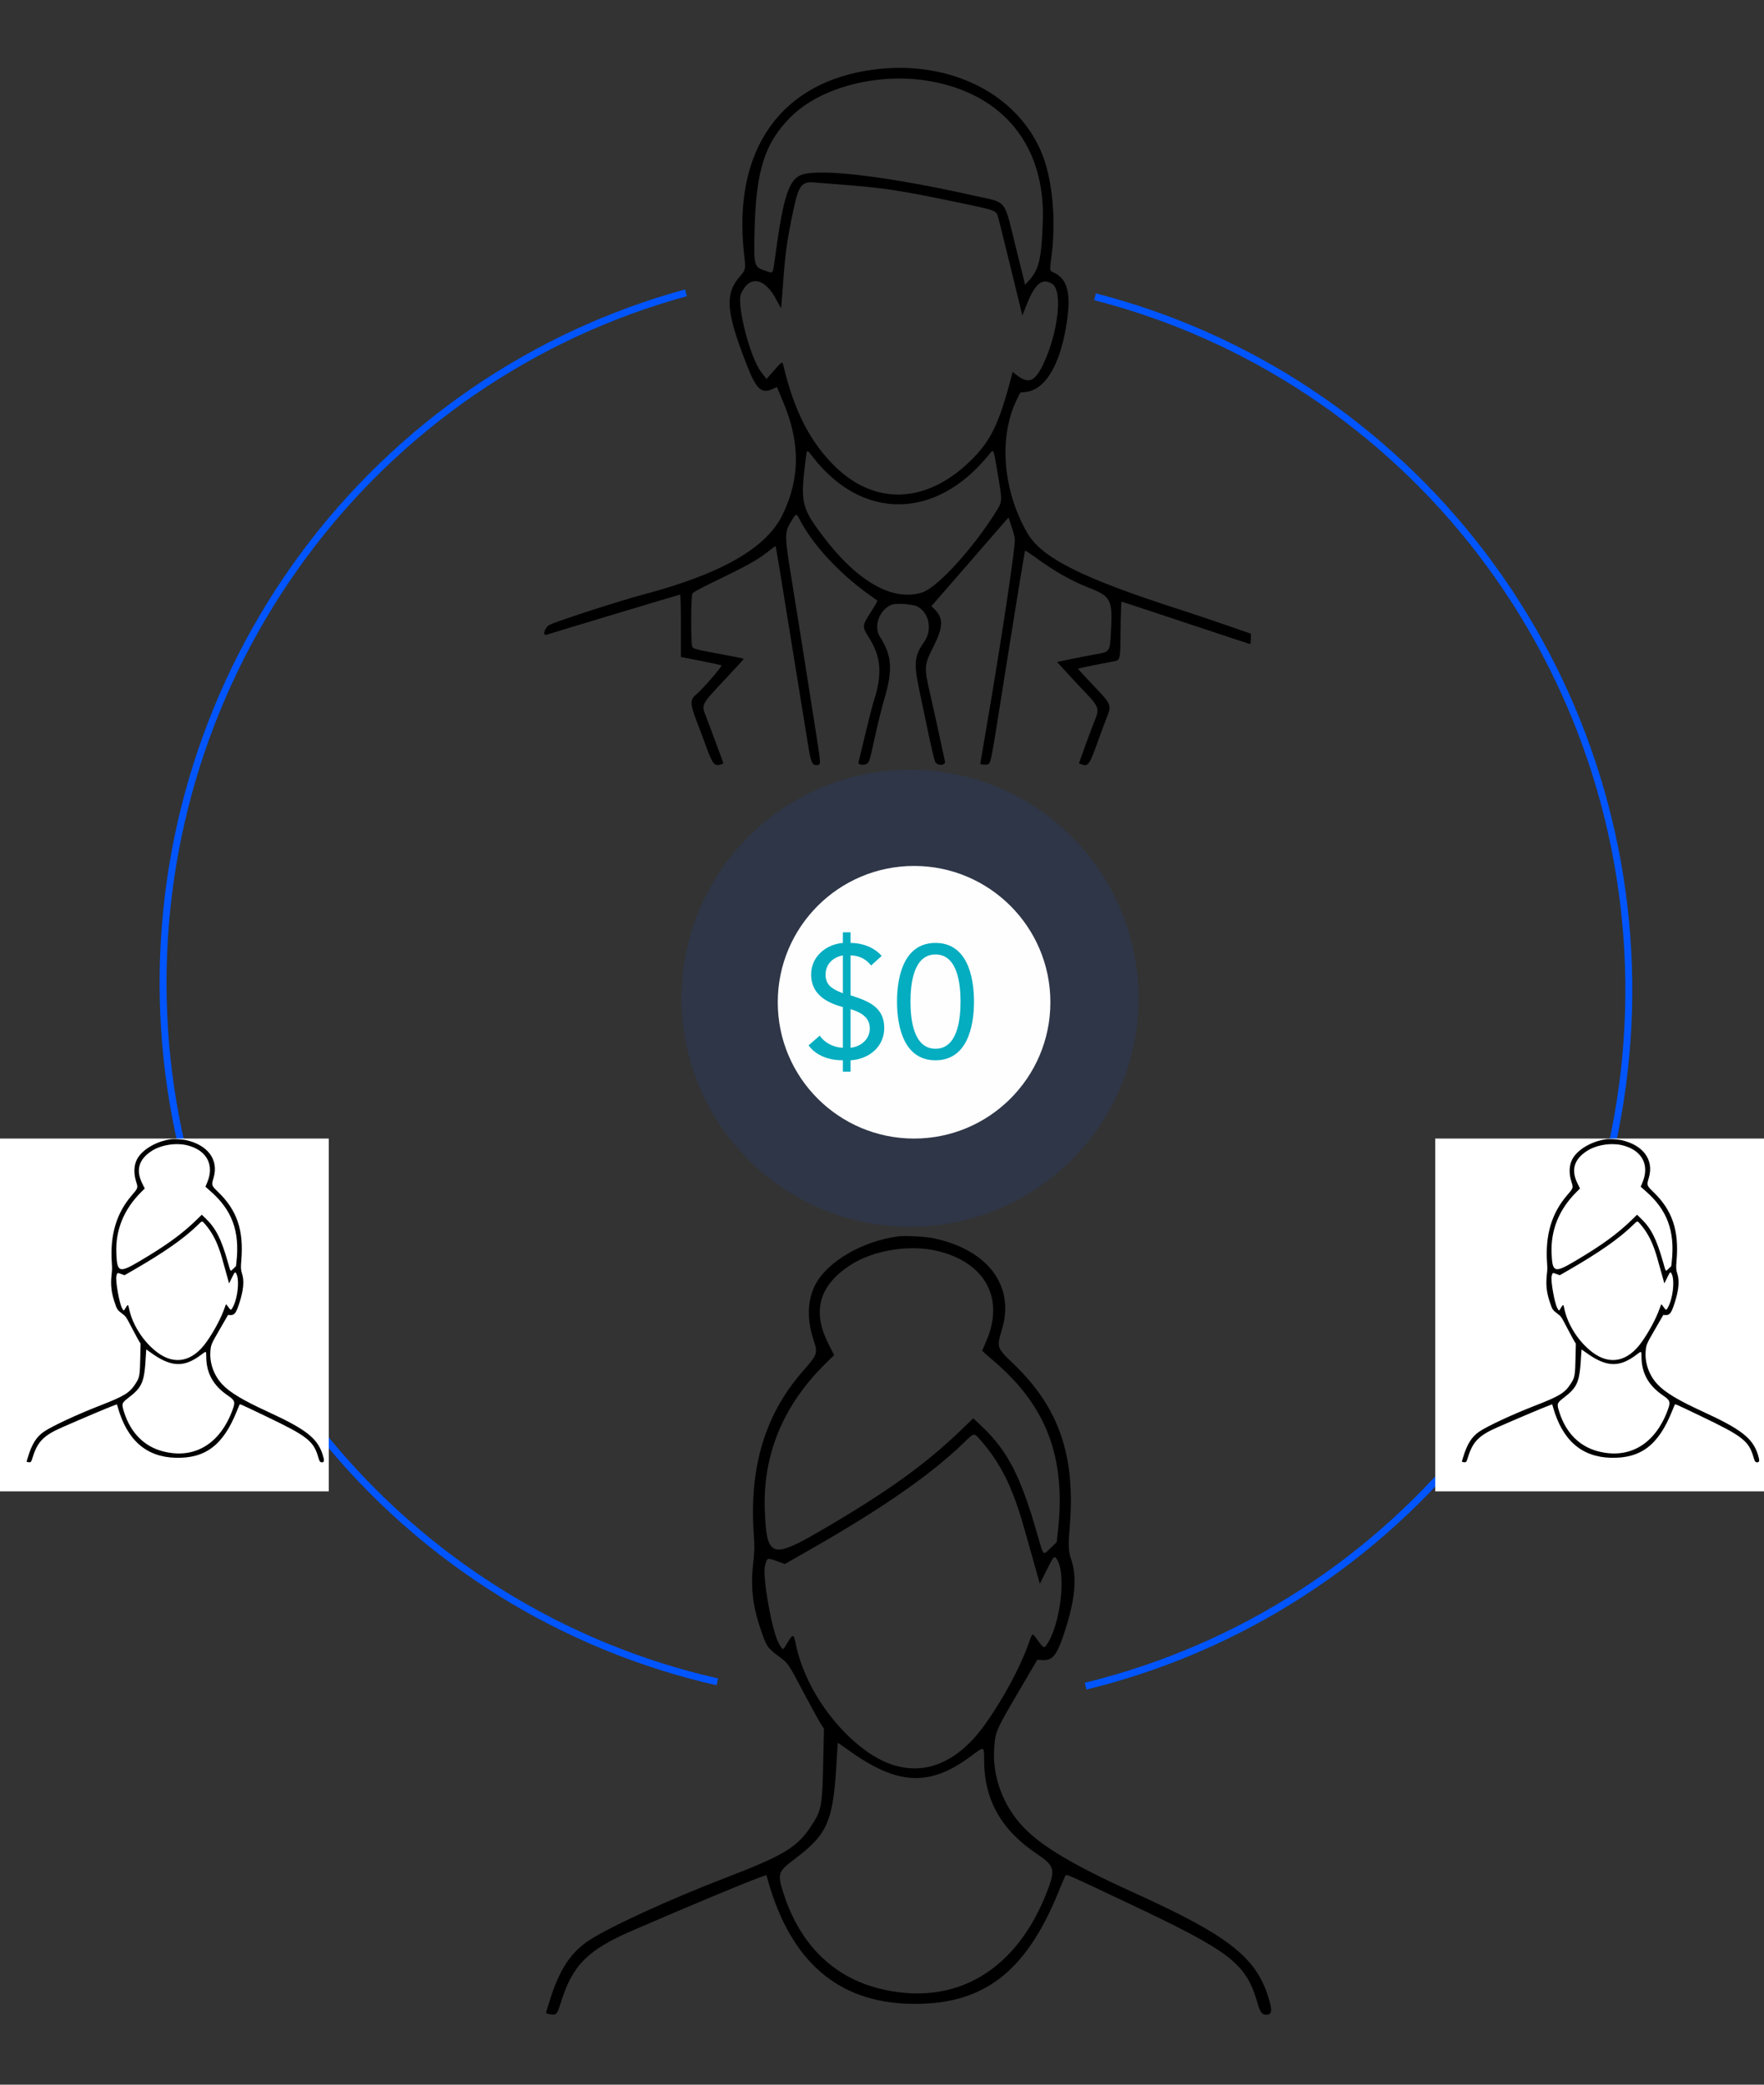 <svg
              width="220"
              height="260"
              viewBox="0 0 220 260"
              fill="none"
              xmlns="http://www.w3.org/2000/svg"
            >
              <rect x="0" y="0" width="220" height="260" fill="#333333" stroke="none"/>
              <path
                fillRule="evenodd"
                clipRule="evenodd"
                d="M109.169 8.651C97.398 10.094 91.316 18.674 92.805 31.737C93.014 33.57 92.998 33.656 92.296 34.456C90.376 36.644 90.534 38.827 93.086 45.387C94.339 48.609 94.945 49.168 96.435 48.483L96.902 48.269L96.996 48.513C97.048 48.648 97.337 49.336 97.637 50.043C99.815 55.165 99.804 59.626 97.603 64.184C95.577 68.38 89.927 71.601 80.022 74.206C77.389 74.899 69.434 77.476 68.569 77.917C67.934 78.241 67.59 79.352 68.184 79.16C69.333 78.79 84.734 74.156 84.814 74.156C84.881 74.156 84.92 75.611 84.92 78.047V81.939L87.342 82.416C88.674 82.678 89.859 82.928 89.976 82.97C90.166 83.039 87.651 85.931 86.723 86.711C86.066 87.263 86.088 87.889 86.832 89.802C87.166 90.659 87.728 92.163 88.081 93.143C88.868 95.325 89.137 95.637 89.964 95.319L90.233 95.215L89.329 92.757C88.832 91.405 88.273 89.913 88.088 89.442C87.451 87.826 87.369 87.99 90.471 84.68C91.698 83.371 92.716 82.261 92.733 82.215C92.764 82.124 92.694 82.109 89.383 81.489C86.755 80.998 86.475 80.921 86.338 80.662C86.143 80.295 86.163 74.324 86.36 74.02C86.466 73.857 87.411 73.34 89.015 72.569C92.942 70.681 94.504 69.817 95.653 68.899C96.222 68.444 96.706 68.089 96.727 68.111C96.749 68.133 96.994 69.539 97.271 71.236C97.833 74.673 100.297 89.895 100.774 92.873C101.113 94.991 101.281 95.423 101.763 95.42C102.414 95.417 102.414 95.525 101.799 91.605C100.291 81.996 99.334 75.963 98.751 72.393C97.834 66.783 97.83 66.427 98.66 65.039C99.254 64.047 99.336 64.014 99.651 64.642C101.233 67.792 104.599 71.463 108.377 74.16C108.916 74.545 109.379 74.876 109.406 74.897C109.467 74.943 109.228 75.364 108.4 76.668C107.55 78.007 107.542 78.24 108.303 79.416C109.896 81.876 110.077 84.032 108.977 87.433C108.801 87.979 108.311 89.888 107.889 91.676C107.467 93.463 107.096 95.007 107.066 95.106C106.992 95.346 107.648 95.478 108.032 95.3C108.403 95.129 108.44 95.011 109.133 91.833C109.464 90.314 109.982 88.232 110.285 87.205C111.369 83.528 111.249 81.772 109.751 79.439C108.903 78.117 109.672 76.011 111.223 75.411C111.774 75.198 113.861 75.351 114.419 75.645C115.899 76.426 116.309 78.578 115.258 80.059C114.049 81.763 113.946 82.72 114.625 85.946C114.924 87.37 115.465 89.943 115.825 91.663C116.186 93.383 116.556 94.907 116.648 95.049C116.975 95.553 117.969 95.476 117.85 94.955C117.818 94.818 117.477 93.243 117.091 91.455C116.705 89.668 116.211 87.436 115.993 86.497C115.232 83.216 115.252 82.951 116.438 80.602C117.638 78.223 117.673 77.119 116.584 76.017L116.165 75.594L117.392 74.186C118.067 73.412 120.23 70.923 122.2 68.655L125.78 64.532L126.14 65.618C126.337 66.214 126.528 66.93 126.563 67.207C126.671 68.05 124.921 79.684 123.009 90.836C122.595 93.252 122.256 95.243 122.256 95.258C122.256 95.36 123.052 95.411 123.219 95.321C123.564 95.134 123.631 94.802 124.702 88.04C126.522 76.545 127.79 68.737 127.847 68.68C127.878 68.649 128.481 69.044 129.188 69.558C131.541 71.267 133.604 72.439 135.73 73.275C138.593 74.401 138.768 74.746 138.55 78.839C138.416 81.356 138.471 81.282 136.458 81.64C135.741 81.767 134.409 82.027 133.497 82.216L131.84 82.562L132.844 83.669C133.397 84.278 134.466 85.424 135.22 86.215C137.077 88.162 137.147 88.363 136.51 89.925C136.127 90.864 135.583 92.323 134.981 94.021L134.56 95.209L134.849 95.32C135.689 95.643 135.882 95.389 136.84 92.695C137.245 91.559 137.754 90.185 137.971 89.643C138.673 87.892 138.695 87.947 136.285 85.408C135.274 84.343 134.447 83.443 134.447 83.409C134.447 83.358 136.411 82.95 138.762 82.513C139.754 82.329 139.722 82.46 139.758 78.497C139.776 76.594 139.831 75.037 139.882 75.037C139.932 75.037 143.536 76.228 147.891 77.682C152.245 79.136 155.851 80.326 155.904 80.326C155.957 80.326 156 80.035 156 79.678V79.03L152.767 77.911C150.989 77.296 148.601 76.493 147.46 76.128C134.977 72.127 129.917 69.596 128.104 66.443C125.041 61.117 124.532 54.442 126.835 49.794L127.249 48.956L127.919 48.885C130.266 48.637 132.078 45.762 132.926 40.938C133.663 36.749 133.229 34.802 131.372 33.968C130.896 33.754 130.898 33.776 131.131 32.009C131.733 27.441 131.262 22.367 129.935 19.122C126.909 11.723 118.54 7.503 109.169 8.651ZM116.051 10.135C125.205 11.775 130.396 18.27 130.058 27.657C129.895 32.19 129.582 33.573 128.43 34.865L127.848 35.516L126.73 31.008C125.148 24.633 125.718 25.357 121.543 24.417C111.071 22.059 102.568 21.006 100.093 21.76C98.403 22.275 97.698 24.396 96.67 32.064C96.381 34.225 96.454 34.107 95.582 33.817C94.019 33.297 94.013 33.279 94.102 28.979C94.26 21.335 95.339 17.884 98.596 14.609C102.333 10.851 109.62 8.983 116.051 10.135ZM103.588 22.921C110.261 23.424 111.642 23.625 119.41 25.231C123.906 26.16 124.179 26.249 124.413 26.855C124.478 27.023 125.2 29.902 126.017 33.252L127.502 39.344L128.089 37.88C129.111 35.33 130.03 34.615 131.245 35.421C132.565 36.296 131.968 41.533 130.101 45.445C129.054 47.639 128.245 47.943 126.716 46.717L126.294 46.379L126.171 46.852C124.582 52.959 123.546 55.066 120.877 57.623C115.447 62.825 109.115 63.036 104.146 58.182C101.038 55.146 99.035 51.223 97.684 45.528C97.57 45.044 97.53 45.068 96.492 46.251L95.598 47.269L94.938 46.416C93.534 44.599 91.829 37.944 92.427 36.612C93.487 34.248 95.432 34.635 96.887 37.498C97.153 38.022 97.388 38.433 97.408 38.412C97.429 38.391 97.517 37.363 97.604 36.128C97.925 31.56 98.131 30.042 98.952 26.188C99.61 23.1 99.983 22.613 101.574 22.76C101.844 22.785 102.75 22.857 103.588 22.921ZM124.429 59.06C125.014 62.504 125.013 62.54 124.294 63.699C121.391 68.378 116.88 73.32 114.979 73.904C111.239 75.053 106.791 72.461 102.419 66.587C99.949 63.267 99.804 62.553 100.499 57.16C100.648 56.008 100.609 56.016 101.357 56.979C107.542 64.955 116.713 64.863 123.29 56.758C123.956 55.938 123.867 55.758 124.429 59.06Z"
                fill="url(#paint0_linear_1534_87190)"
              />
              <path
                fillRule="evenodd"
                clipRule="evenodd"
                d="M112.067 154.197C107.573 154.764 103.123 157.37 101.642 160.302C100.682 162.203 100.626 164.602 101.481 167.176C102.012 168.776 101.96 168.923 100.123 171.021C95.392 176.423 93.412 183.036 94.013 191.426C94.118 192.875 94.104 193.476 93.936 194.939C93.606 197.827 93.858 200.197 94.792 202.985C95.582 205.34 95.671 205.482 97.016 206.499C98.38 207.532 98.198 207.267 100.399 211.422C101.264 213.054 102.149 214.662 102.365 214.995L102.759 215.601L102.681 219.235C102.546 225.463 102.496 225.734 101.086 227.858C99.383 230.421 97.681 231.439 90.492 234.197C83.534 236.866 75.914 240.365 73.398 242.047C71.092 243.589 69.692 245.786 68.48 249.764C68.317 250.296 68.156 250.823 68.121 250.933C68.072 251.089 68.166 251.152 68.543 251.215C69.394 251.359 69.469 251.282 69.94 249.776C71.407 245.078 73.275 243.199 78.895 240.768C85.763 237.798 92.691 234.904 94.58 234.215L95.578 233.852L95.828 234.721C98.674 244.631 104.481 249.661 113.365 249.911C122.48 250.167 127.888 246.119 132.013 235.953C132.391 235.02 132.763 234.14 132.839 233.998C132.997 233.7 132.542 233.504 140.916 237.464C153.563 243.443 155.403 244.872 156.833 249.822C157.179 251.018 157.376 251.278 157.941 251.278C158.674 251.278 158.715 250.699 158.11 248.855C156.515 243.994 152.993 241.299 141.34 236.021C133.926 232.663 129.883 230.257 127.604 227.848C125.098 225.197 123.757 221.574 123.992 218.085C124.134 215.975 124.194 215.833 126.897 211.222L129.371 207L129.913 207.04C131.289 207.14 131.794 206.517 132.781 203.502C134.091 199.502 134.345 196.739 133.606 194.522C133.243 193.435 133.212 192.817 133.406 190.525C134.163 181.58 132.102 175.571 126.401 170.103C124.287 168.076 124.281 168.058 124.96 165.812C126.607 160.362 123.198 155.843 116.37 154.423C115.417 154.224 112.899 154.092 112.067 154.197ZM117.037 156.049C122.949 157.536 125.315 162.015 122.983 167.31C122.713 167.924 122.492 168.445 122.492 168.466C122.492 168.488 123.16 169.078 123.976 169.776C130.57 175.419 132.976 181.86 131.929 191.07L131.785 192.342L130.991 193.098C130.031 194.013 130.181 194.181 129.34 191.251C127.292 184.114 125.668 180.956 122.502 177.953L121.381 176.889L119.791 178.42C115.368 182.679 110.593 186.103 102.483 190.832C96.24 194.472 95.623 194.266 95.385 188.465C95.099 181.492 97.648 175.288 102.944 170.072L104.03 169.003L103.286 167.528C101.259 163.511 102.171 160.304 106.061 157.776C108.954 155.895 113.552 155.172 117.037 156.049ZM122.507 179.872C124.294 181.949 125.576 184.213 126.651 187.193C127.191 188.691 127.438 189.518 128.923 194.815L129.685 197.531L130.541 195.814C131.438 194.015 131.507 193.949 131.858 194.55C133.03 196.556 132.177 202.964 130.428 205.294C130.211 205.583 130.048 205.46 129.332 204.46C128.726 203.615 128.776 203.593 128.311 204.91C127.237 207.951 125.141 211.85 122.857 215.056C118.587 221.049 113.157 222.197 107.825 218.234C103.577 215.077 100.182 209.821 99.214 204.905C98.995 203.789 98.873 203.779 98.245 204.823C97.591 205.91 97.674 205.902 97.119 204.939C96.286 203.49 95.062 196.618 95.405 195.317C95.688 194.248 95.662 194.259 96.845 194.687L97.885 195.063L100.824 193.386C110.009 188.149 116.017 183.981 120.205 179.938C121.584 178.607 121.423 178.612 122.507 179.872ZM105.692 218.191C111.933 222.709 115.926 222.906 121.191 218.958C122.757 217.783 122.729 217.774 122.733 219.478C122.743 224.487 124.854 228.232 129.37 231.255C131.423 232.629 131.604 233.154 130.789 235.383C127 245.746 119.156 250.415 109.6 247.994C103.899 246.55 99.799 242.493 97.766 236.283C96.922 233.705 96.995 233.455 99.02 231.924C103.353 228.651 103.946 227.211 104.383 218.902C104.427 218.053 104.481 217.358 104.502 217.358C104.523 217.358 105.059 217.733 105.692 218.191Z"
                fill="url(#paint1_linear_1534_87190)"
              />
              <path
                fillRule="evenodd"
                clipRule="evenodd"
                d="M85.661 36.941C66.694 42.133 50.001 53.588 38.244 69.478C26.487 85.368 20.343 104.779 20.792 124.615C21.241 144.452 28.257 163.572 40.72 178.926C53.184 194.281 70.379 204.986 89.562 209.335L89.373 210.186C70.002 205.795 52.638 194.984 40.052 179.479C27.466 163.973 20.381 144.666 19.928 124.635C19.475 104.603 25.679 85.002 37.552 68.956C49.424 52.909 66.281 41.342 85.434 36.099L85.661 36.941Z"
                fill="#0055FF"
              />
              <path
                fillRule="evenodd"
                clipRule="evenodd"
                d="M136.461 37.437C155.508 42.329 172.38 53.518 184.387 69.22C196.394 84.922 202.844 104.233 202.709 124.075C202.574 143.916 195.862 163.144 183.643 178.694C171.423 194.244 154.401 205.22 135.289 209.872L135.491 210.72C154.79 206.022 171.98 194.938 184.32 179.236C196.659 163.533 203.437 144.116 203.573 124.08C203.71 104.044 197.196 84.543 185.071 68.687C172.946 52.83 155.909 41.532 136.675 36.592L136.461 37.437Z"
                fill="#0055FF"
              />
              <rect
                width="41"
                height="44"
                transform="translate(0 142)"
                fill="white"
              />
              <path
                fillRule="evenodd"
                clipRule="evenodd"
                d="M21.348 142.082C19.505 142.317 17.681 143.399 17.073 144.616C16.68 145.405 16.657 146.401 17.007 147.469C17.225 148.133 17.204 148.195 16.451 149.065C14.511 151.307 13.699 154.053 13.946 157.535C13.989 158.137 13.983 158.386 13.914 158.993C13.779 160.192 13.882 161.176 14.265 162.333C14.589 163.311 14.626 163.37 15.177 163.792C15.736 164.221 15.661 164.111 16.564 165.835C16.919 166.513 17.281 167.181 17.37 167.319L17.532 167.57L17.5 169.079C17.444 171.664 17.424 171.776 16.846 172.658C16.148 173.722 15.45 174.145 12.502 175.289C9.649 176.397 6.525 177.85 5.494 178.548C4.548 179.188 3.974 180.1 3.477 181.751C3.411 181.972 3.344 182.191 3.33 182.236C3.31 182.301 3.348 182.327 3.503 182.354C3.852 182.413 3.883 182.381 4.076 181.756C4.677 179.806 5.443 179.026 7.747 178.017C10.563 176.784 13.404 175.583 14.178 175.297L14.587 175.146L14.69 175.507C15.857 179.62 18.238 181.708 21.88 181.812C25.617 181.918 27.834 180.238 29.526 176.018C29.681 175.631 29.833 175.266 29.864 175.207C29.929 175.083 29.742 175.002 33.176 176.645C38.361 179.127 39.116 179.72 39.702 181.775C39.844 182.272 39.925 182.379 40.156 182.379C40.457 182.379 40.473 182.139 40.225 181.374C39.572 179.356 38.128 178.237 33.35 176.046C30.31 174.653 28.652 173.654 27.718 172.654C26.69 171.554 26.141 170.049 26.237 168.601C26.295 167.726 26.32 167.666 27.428 165.752L28.442 164L28.665 164.016C29.229 164.058 29.436 163.799 29.841 162.548C30.378 160.888 30.482 159.741 30.179 158.821C30.03 158.369 30.017 158.112 30.097 157.161C30.407 153.448 29.562 150.954 27.225 148.684C26.358 147.843 26.356 147.835 26.634 146.903C27.309 144.641 25.912 142.765 23.112 142.175C22.721 142.093 21.689 142.038 21.348 142.082ZM23.386 142.85C25.81 143.468 26.779 145.327 25.823 147.525C25.713 147.78 25.622 147.996 25.622 148.005C25.622 148.014 25.896 148.259 26.231 148.549C28.934 150.891 29.92 153.564 29.491 157.387L29.432 157.915L29.107 158.229C28.713 158.609 28.775 158.679 28.43 157.463C27.59 154.5 26.924 153.189 25.626 151.942L25.166 151.501L24.515 152.137C22.701 153.904 20.744 155.326 17.419 157.289C14.859 158.8 14.606 158.714 14.508 156.306C14.391 153.412 15.436 150.837 17.608 148.671L18.053 148.228L17.748 147.615C16.916 145.948 17.29 144.617 18.885 143.567C20.072 142.787 21.957 142.486 23.386 142.85ZM25.628 152.739C26.361 153.602 26.886 154.541 27.327 155.778C27.549 156.4 27.65 156.743 28.259 158.942L28.571 160.069L28.922 159.357C29.29 158.61 29.318 158.583 29.462 158.832C29.943 159.665 29.593 162.324 28.876 163.292C28.787 163.412 28.72 163.361 28.426 162.945C28.178 162.595 28.198 162.586 28.008 163.133C27.568 164.395 26.708 166.013 25.772 167.344C24.021 169.832 21.795 170.308 19.609 168.663C17.867 167.352 16.475 165.171 16.078 163.13C15.988 162.667 15.938 162.663 15.681 163.096C15.413 163.548 15.447 163.544 15.219 163.144C14.878 162.543 14.376 159.69 14.517 159.15C14.632 158.707 14.622 158.711 15.107 158.889L15.533 159.045L16.738 158.349C20.504 156.175 22.967 154.445 24.685 152.767C25.25 152.214 25.184 152.216 25.628 152.739ZM18.734 168.645C21.293 170.521 22.93 170.602 25.089 168.963C25.731 168.476 25.719 168.472 25.721 169.179C25.725 171.259 26.59 172.813 28.442 174.068C29.284 174.639 29.358 174.857 29.024 175.782C27.47 180.083 24.254 182.021 20.336 181.016C17.999 180.417 16.318 178.733 15.485 176.155C15.139 175.085 15.168 174.981 15.998 174.346C17.775 172.987 18.018 172.39 18.197 168.941C18.215 168.588 18.238 168.299 18.246 168.299C18.255 168.299 18.474 168.455 18.734 168.645Z"
                fill="url(#paint2_linear_1534_87190)"
              />
              <rect
                width="41"
                height="44"
                transform="translate(179 142)"
                fill="white"
              />
              <path
                fillRule="evenodd"
                clipRule="evenodd"
                d="M200.348 142.082C198.505 142.317 196.681 143.399 196.073 144.616C195.68 145.405 195.657 146.401 196.007 147.469C196.225 148.133 196.204 148.195 195.451 149.065C193.511 151.307 192.699 154.053 192.946 157.535C192.989 158.137 192.983 158.386 192.914 158.993C192.779 160.192 192.882 161.176 193.265 162.333C193.589 163.311 193.626 163.37 194.177 163.792C194.736 164.221 194.661 164.111 195.564 165.835C195.919 166.513 196.281 167.181 196.37 167.319L196.532 167.57L196.5 169.079C196.444 171.664 196.424 171.776 195.845 172.658C195.147 173.722 194.45 174.145 191.502 175.289C188.649 176.397 185.525 177.85 184.494 178.548C183.548 179.188 182.974 180.1 182.477 181.751C182.411 181.972 182.344 182.191 182.33 182.236C182.31 182.301 182.348 182.327 182.503 182.354C182.852 182.413 182.883 182.381 183.076 181.756C183.677 179.806 184.443 179.026 186.747 178.017C189.563 176.784 192.404 175.583 193.178 175.297L193.587 175.146L193.69 175.507C194.857 179.62 197.238 181.708 200.88 181.812C204.617 181.918 206.834 180.238 208.526 176.018C208.681 175.631 208.833 175.266 208.864 175.207C208.929 175.083 208.742 175.002 212.176 176.645C217.361 179.127 218.116 179.72 218.702 181.775C218.844 182.272 218.925 182.379 219.156 182.379C219.457 182.379 219.473 182.139 219.225 181.374C218.572 179.356 217.128 178.237 212.35 176.046C209.31 174.653 207.652 173.654 206.718 172.654C205.69 171.554 205.141 170.049 205.237 168.601C205.295 167.726 205.32 167.666 206.428 165.752L207.443 164L207.665 164.016C208.229 164.058 208.436 163.799 208.841 162.548C209.378 160.888 209.482 159.741 209.179 158.821C209.03 158.369 209.017 158.112 209.097 157.161C209.407 153.448 208.562 150.954 206.225 148.684C205.358 147.843 205.356 147.835 205.634 146.903C206.309 144.641 204.912 142.765 202.112 142.175C201.721 142.093 200.689 142.038 200.348 142.082ZM202.386 142.85C204.81 143.468 205.779 145.327 204.823 147.525C204.713 147.78 204.622 147.996 204.622 148.005C204.622 148.014 204.896 148.259 205.231 148.549C207.934 150.891 208.92 153.564 208.491 157.387L208.432 157.915L208.107 158.229C207.713 158.609 207.775 158.679 207.43 157.463C206.59 154.5 205.924 153.189 204.626 151.942L204.167 151.501L203.515 152.137C201.701 153.904 199.743 155.326 196.418 157.289C193.859 158.8 193.606 158.714 193.508 156.306C193.391 153.412 194.436 150.837 196.608 148.671L197.053 148.228L196.748 147.615C195.916 145.948 196.29 144.617 197.885 143.567C199.071 142.787 200.957 142.486 202.386 142.85ZM204.628 152.739C205.361 153.602 205.886 154.541 206.327 155.778C206.549 156.4 206.65 156.743 207.259 158.942L207.571 160.069L207.922 159.357C208.29 158.61 208.318 158.583 208.462 158.832C208.943 159.665 208.593 162.324 207.876 163.292C207.787 163.412 207.72 163.361 207.426 162.945C207.178 162.595 207.198 162.586 207.008 163.133C206.568 164.395 205.708 166.013 204.772 167.344C203.021 169.832 200.795 170.308 198.609 168.663C196.867 167.352 195.475 165.171 195.078 163.13C194.988 162.667 194.938 162.663 194.681 163.096C194.413 163.548 194.446 163.544 194.219 163.144C193.878 162.543 193.376 159.69 193.516 159.15C193.632 158.707 193.622 158.711 194.107 158.889L194.533 159.045L195.738 158.349C199.504 156.175 201.967 154.445 203.685 152.767C204.25 152.214 204.184 152.216 204.628 152.739ZM197.734 168.645C200.293 170.521 201.93 170.602 204.089 168.963C204.731 168.476 204.719 168.472 204.721 169.179C204.725 171.259 205.59 172.813 207.442 174.068C208.284 174.639 208.358 174.857 208.024 175.782C206.47 180.083 203.254 182.021 199.336 181.016C196.999 180.417 195.318 178.733 194.485 176.155C194.139 175.085 194.168 174.981 194.999 174.346C196.775 172.987 197.018 172.39 197.197 168.941C197.216 168.588 197.238 168.299 197.246 168.299C197.255 168.299 197.474 168.455 197.734 168.645Z"
                fill="url(#paint3_linear_1534_87190)"
              />
              <circle
                opacity="0.1"
                cx="113.5"
                cy="124.5"
                r="28.5"
                fill="#0055FF"
              />
              <circle cx="114" cy="125" r="17" fill="#FEFEFF" />
              <path
                d="M105.12 133.66V132.24C103.46 132.24 101.84 131.72 100.84 130.38L102.24 129.16C102.82 130.06 103.98 130.64 105.12 130.68V125.6C103.02 125.04 101.16 123.96 101.16 121.54C101.16 119.3 103.02 117.78 105.12 117.6V116.28H106.08V117.6C107.52 117.6 109.02 118.14 109.96 119.22L108.64 120.42C108.04 119.62 107.12 119.16 106.08 119.16V124.14C108.24 124.82 110.28 125.58 110.28 128.2C110.28 130.58 108.36 132.1 106.08 132.24V133.66H105.12ZM105.12 123.88V119.16C103.82 119.4 102.96 120.3 102.96 121.56C102.96 122.94 103.92 123.4 105.12 123.88ZM106.08 125.86V130.68C107.44 130.52 108.48 129.56 108.48 128.28C108.48 126.82 107.3 126.24 106.08 125.86ZM111.873 124.92C111.873 121.7 112.773 117.6 116.673 117.6C120.573 117.6 121.473 121.7 121.473 124.92C121.473 128.14 120.573 132.24 116.673 132.24C112.773 132.24 111.873 128.14 111.873 124.92ZM113.553 124.92C113.553 127 113.873 130.8 116.673 130.8C119.473 130.8 119.793 127 119.793 124.92C119.793 122.84 119.473 119.04 116.673 119.04C113.873 119.04 113.553 122.84 113.553 124.92Z"
                fill="#05ADC0"
              />
              <defs>
                <linearGradient
                  id="paint0_linear_1534_87190"
                  x1="80.748"
                  y1="40.993"
                  x2="158.889"
                  y2="42.35"
                  gradientUnits="userSpaceOnUse"
                >
                  <stop stopColor="#0055FF" />
                  <stop offset="0.318" stopColor="#19A4DB" />
                  <stop offset="0.646" stopColor="#0295FF" />
                  <stop offset="1" stopColor="#00D6EE" />
                </linearGradient>
                <linearGradient
                  id="paint1_linear_1534_87190"
                  x1="81.316"
                  y1="190.486"
                  x2="161.499"
                  y2="191.765"
                  gradientUnits="userSpaceOnUse"
                >
                  <stop stopColor="#0055FF" />
                  <stop offset="0.318" stopColor="#19A4DB" />
                  <stop offset="0.646" stopColor="#0295FF" />
                  <stop offset="1" stopColor="#00D6EE" />
                </linearGradient>
                <linearGradient
                  id="paint2_linear_1534_87190"
                  x1="8.74"
                  y1="157.145"
                  x2="41.615"
                  y2="157.663"
                  gradientUnits="userSpaceOnUse"
                >
                  <stop stopColor="#0055FF" />
                  <stop offset="0.318" stopColor="#19A4DB" />
                  <stop offset="0.646" stopColor="#0295FF" />
                  <stop offset="1" stopColor="#00D6EE" />
                </linearGradient>
                <linearGradient
                  id="paint3_linear_1534_87190"
                  x1="187.74"
                  y1="157.145"
                  x2="220.615"
                  y2="157.663"
                  gradientUnits="userSpaceOnUse"
                >
                  <stop stopColor="#0055FF" />
                  <stop offset="0.318" stopColor="#19A4DB" />
                  <stop offset="0.646" stopColor="#0295FF" />
                  <stop offset="1" stopColor="#00D6EE" />
                </linearGradient>
              </defs>
            </svg>